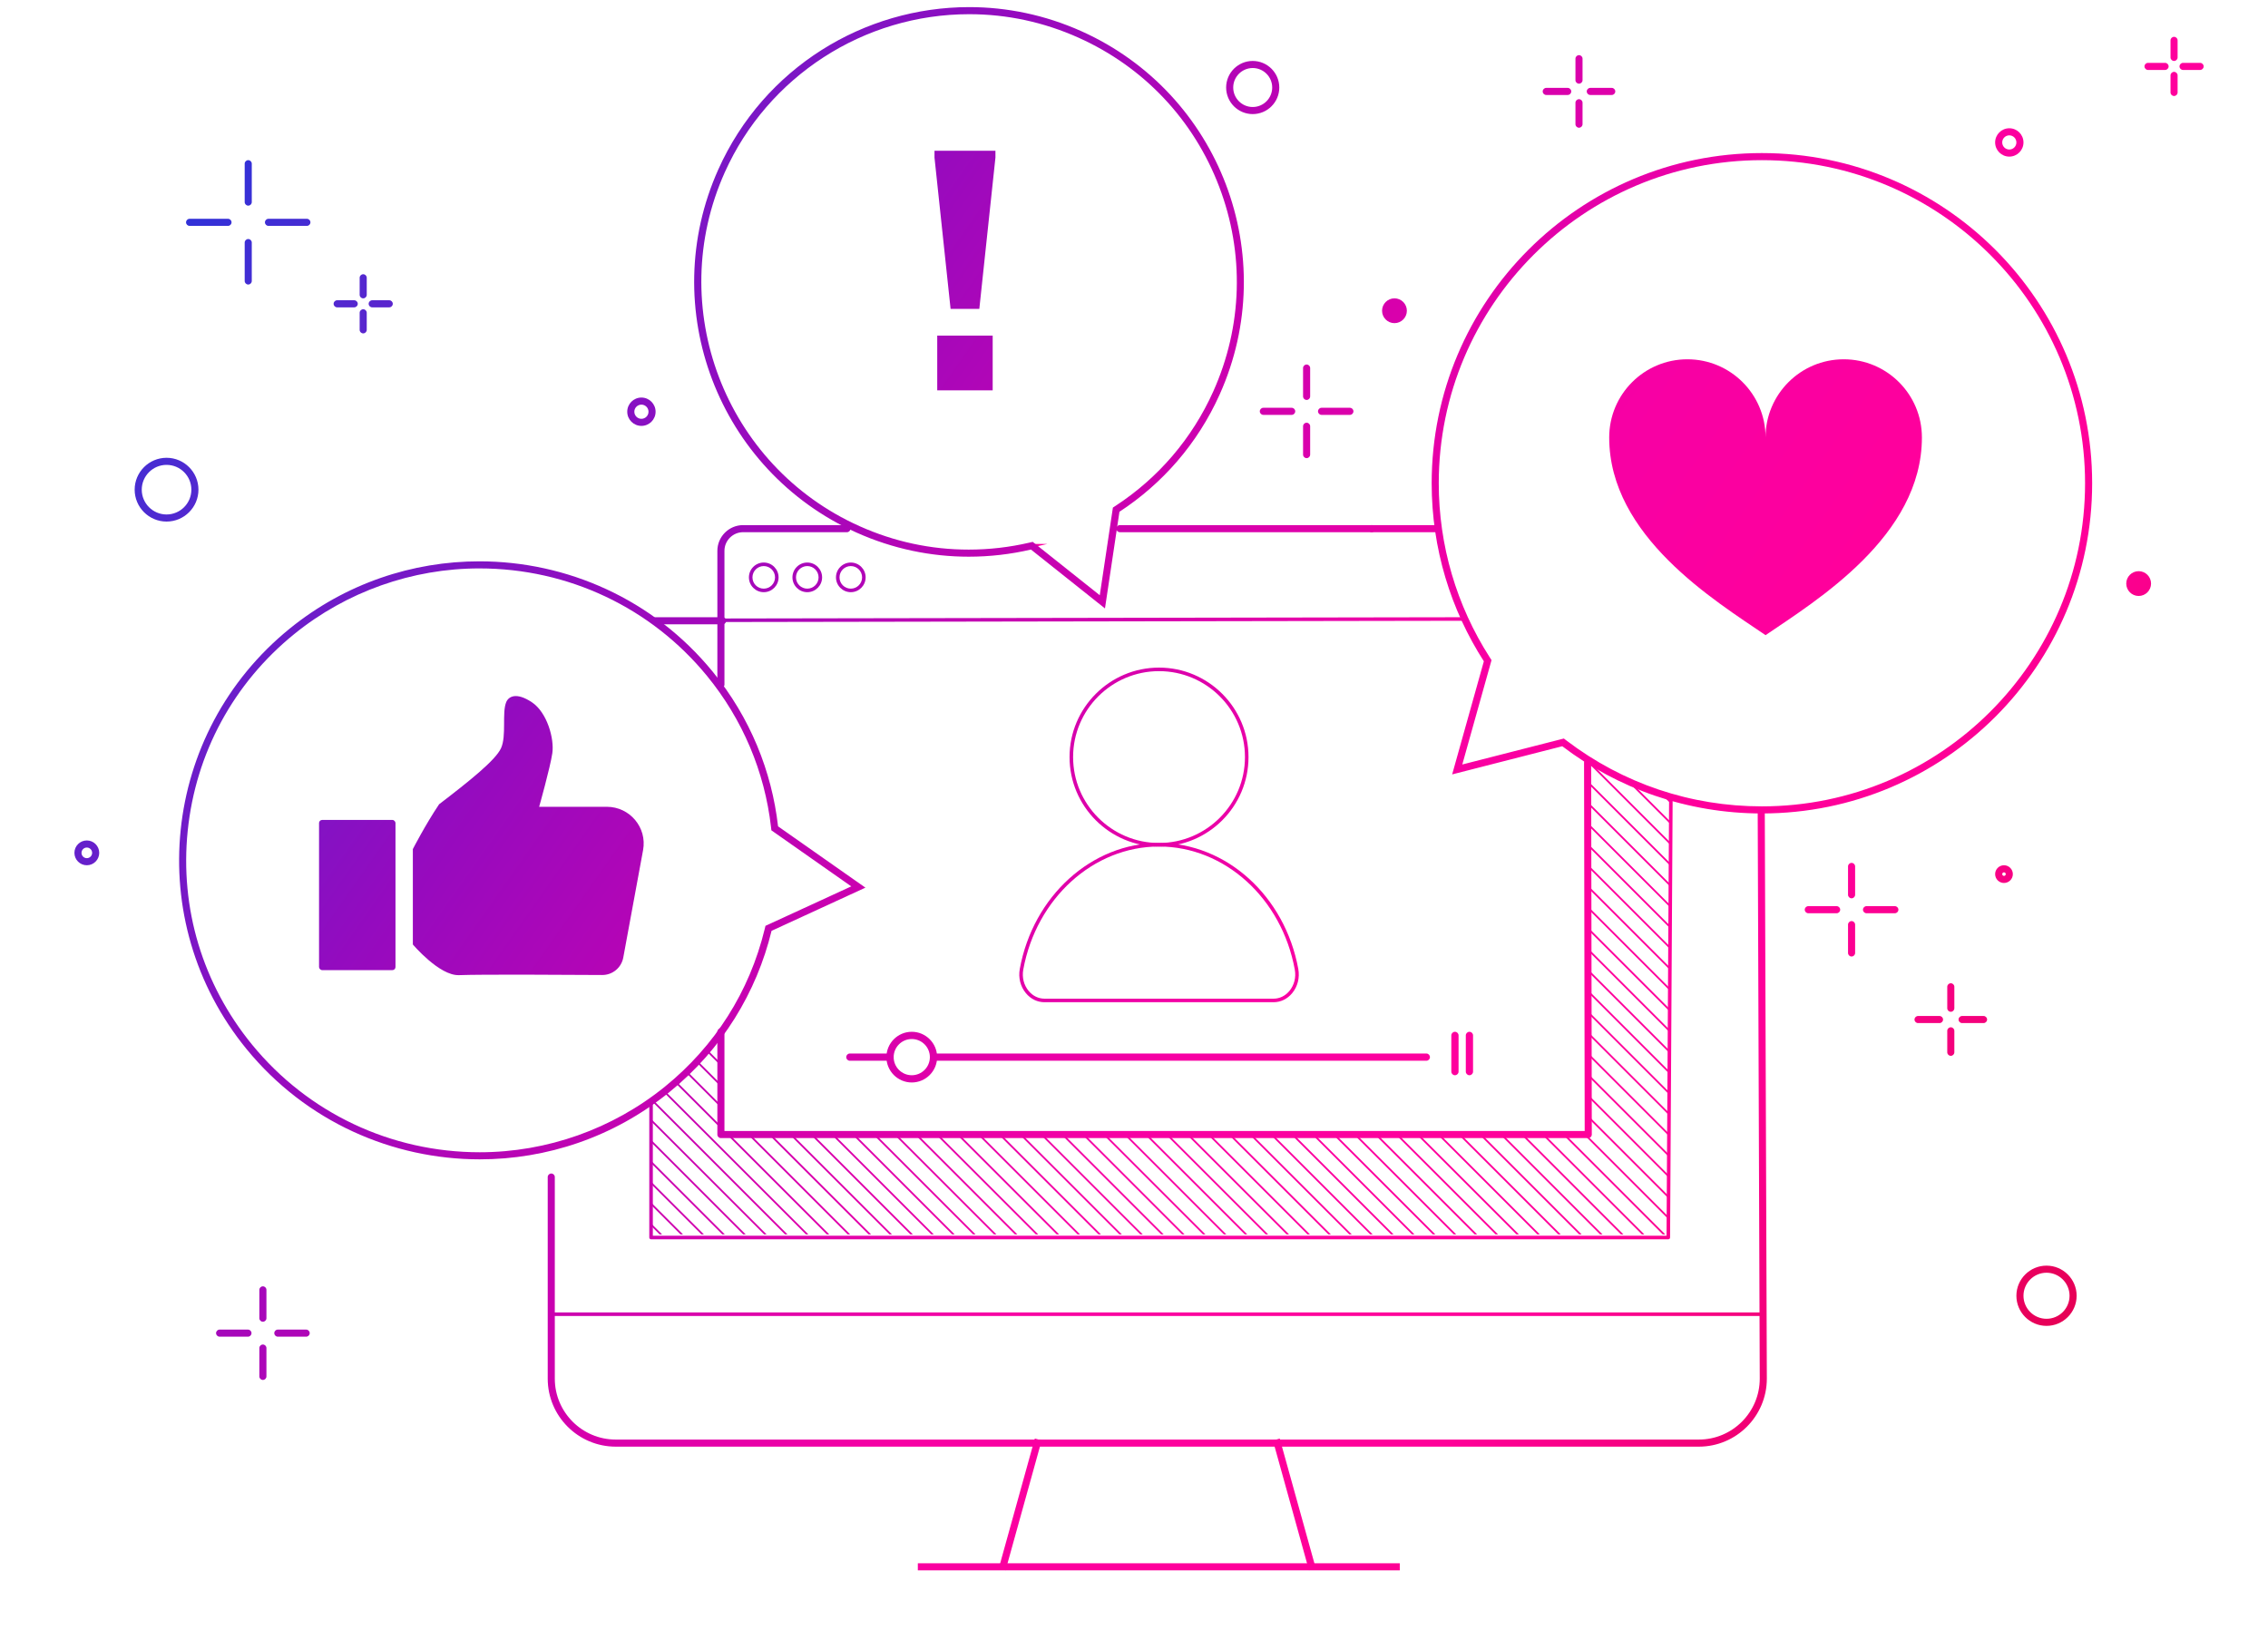 <?xml version="1.0" encoding="UTF-8"?>
<svg id="Ebene_1" data-name="Ebene 1" xmlns="http://www.w3.org/2000/svg" width="640" height="460" xmlns:xlink="http://www.w3.org/1999/xlink" viewBox="0 0 640 460">
  <defs>
    <style>
      .cls-1 {
        fill: url(#Unbenannter_Verlauf_14-3);
      }

      .cls-1, .cls-2, .cls-3, .cls-4, .cls-5, .cls-6, .cls-7, .cls-8, .cls-9, .cls-10, .cls-11, .cls-12, .cls-13, .cls-14, .cls-15, .cls-16, .cls-17, .cls-18, .cls-19, .cls-20, .cls-21, .cls-22, .cls-23, .cls-24, .cls-25, .cls-26, .cls-27, .cls-28, .cls-29, .cls-30, .cls-31, .cls-32, .cls-33, .cls-34, .cls-35, .cls-36, .cls-37, .cls-38, .cls-39, .cls-40, .cls-41, .cls-42, .cls-43, .cls-44, .cls-45, .cls-46, .cls-47, .cls-48, .cls-49, .cls-50, .cls-51, .cls-52, .cls-53, .cls-54, .cls-55, .cls-56, .cls-57, .cls-58, .cls-59, .cls-60, .cls-61, .cls-62, .cls-63, .cls-64, .cls-65, .cls-66, .cls-67, .cls-68, .cls-69, .cls-70, .cls-71, .cls-72, .cls-73, .cls-74, .cls-75, .cls-76, .cls-77, .cls-78, .cls-79, .cls-80, .cls-81, .cls-82, .cls-83, .cls-84, .cls-85, .cls-86, .cls-87, .cls-88, .cls-89, .cls-90, .cls-91, .cls-92, .cls-93, .cls-94, .cls-95, .cls-96, .cls-97, .cls-98, .cls-99, .cls-100, .cls-101, .cls-102, .cls-103, .cls-104, .cls-105, .cls-106, .cls-107, .cls-108, .cls-109, .cls-110, .cls-111, .cls-112, .cls-113, .cls-114, .cls-115, .cls-116, .cls-117, .cls-118, .cls-119, .cls-120, .cls-121, .cls-122, .cls-123, .cls-124, .cls-125, .cls-126, .cls-127, .cls-128, .cls-129, .cls-130, .cls-131, .cls-132, .cls-133, .cls-134, .cls-135, .cls-136, .cls-137, .cls-138, .cls-139, .cls-140, .cls-141, .cls-142, .cls-143, .cls-144, .cls-145, .cls-146, .cls-147 {
        stroke-width: 0px;
      }

      .cls-2 {
        fill: url(#Unbenannter_Verlauf_14-8);
      }

      .cls-3 {
        fill: url(#Unbenannter_Verlauf_14-6);
      }

      .cls-4 {
        fill: url(#Unbenannter_Verlauf_14-5);
      }

      .cls-5 {
        fill: url(#Unbenannter_Verlauf_14-7);
      }

      .cls-6 {
        fill: url(#Unbenannter_Verlauf_14-9);
      }

      .cls-7 {
        fill: url(#Unbenannter_Verlauf_14-4);
      }

      .cls-8 {
        fill: url(#Unbenannter_Verlauf_14-2);
      }

      .cls-9 {
        fill: url(#Unbenannter_Verlauf_14-12);
      }

      .cls-10 {
        fill: url(#Unbenannter_Verlauf_14-11);
      }

      .cls-11 {
        fill: url(#Unbenannter_Verlauf_14-16);
      }

      .cls-12 {
        fill: url(#Unbenannter_Verlauf_14-10);
      }

      .cls-13 {
        fill: url(#Unbenannter_Verlauf_14-14);
      }

      .cls-14 {
        fill: url(#Unbenannter_Verlauf_14-30);
      }

      .cls-15 {
        fill: url(#Unbenannter_Verlauf_14-31);
      }

      .cls-16 {
        fill: url(#Unbenannter_Verlauf_14-32);
      }

      .cls-17 {
        fill: url(#Unbenannter_Verlauf_14-33);
      }

      .cls-18 {
        fill: url(#Unbenannter_Verlauf_14-34);
      }

      .cls-19 {
        fill: url(#Unbenannter_Verlauf_14-35);
      }

      .cls-20 {
        fill: url(#Unbenannter_Verlauf_14-38);
      }

      .cls-21 {
        fill: url(#Unbenannter_Verlauf_14-36);
      }

      .cls-22 {
        fill: url(#Unbenannter_Verlauf_14-37);
      }

      .cls-23 {
        fill: url(#Unbenannter_Verlauf_14-39);
      }

      .cls-24 {
        fill: url(#Unbenannter_Verlauf_14-24);
      }

      .cls-25 {
        fill: url(#Unbenannter_Verlauf_14-27);
      }

      .cls-26 {
        fill: url(#Unbenannter_Verlauf_14-25);
      }

      .cls-27 {
        fill: url(#Unbenannter_Verlauf_14-21);
      }

      .cls-28 {
        fill: url(#Unbenannter_Verlauf_14-26);
      }

      .cls-29 {
        fill: url(#Unbenannter_Verlauf_14-23);
      }

      .cls-30 {
        fill: url(#Unbenannter_Verlauf_14-20);
      }

      .cls-31 {
        fill: url(#Unbenannter_Verlauf_14-22);
      }

      .cls-32 {
        fill: url(#Unbenannter_Verlauf_14-29);
      }

      .cls-33 {
        fill: url(#Unbenannter_Verlauf_14-28);
      }

      .cls-34 {
        fill: url(#Unbenannter_Verlauf_14-18);
      }

      .cls-35 {
        fill: url(#Unbenannter_Verlauf_14-19);
      }

      .cls-36 {
        fill: url(#Unbenannter_Verlauf_14-95);
      }

      .cls-37 {
        fill: url(#Unbenannter_Verlauf_14-93);
      }

      .cls-38 {
        fill: url(#Unbenannter_Verlauf_14-92);
      }

      .cls-39 {
        fill: url(#Unbenannter_Verlauf_14-91);
      }

      .cls-40 {
        fill: url(#Unbenannter_Verlauf_14-94);
      }

      .cls-41 {
        fill: url(#Unbenannter_Verlauf_14-51);
      }

      .cls-42 {
        fill: url(#Unbenannter_Verlauf_14-56);
      }

      .cls-43 {
        fill: url(#Unbenannter_Verlauf_14-53);
      }

      .cls-44 {
        fill: url(#Unbenannter_Verlauf_14-50);
      }

      .cls-45 {
        fill: url(#Unbenannter_Verlauf_14-59);
      }

      .cls-46 {
        fill: url(#Unbenannter_Verlauf_14-58);
      }

      .cls-47 {
        fill: url(#Unbenannter_Verlauf_14-52);
      }

      .cls-48 {
        fill: url(#Unbenannter_Verlauf_14-75);
      }

      .cls-49 {
        fill: url(#Unbenannter_Verlauf_14-76);
      }

      .cls-50 {
        fill: url(#Unbenannter_Verlauf_14-77);
      }

      .cls-51 {
        fill: url(#Unbenannter_Verlauf_14-79);
      }

      .cls-52 {
        fill: url(#Unbenannter_Verlauf_14-64);
      }

      .cls-53 {
        fill: url(#Unbenannter_Verlauf_14-65);
      }

      .cls-54 {
        fill: url(#Unbenannter_Verlauf_14-78);
      }

      .cls-55 {
        fill: url(#Unbenannter_Verlauf_14-98);
      }

      .cls-56 {
        fill: url(#Unbenannter_Verlauf_14-96);
      }

      .cls-57 {
        fill: url(#Unbenannter_Verlauf_14-97);
      }

      .cls-58 {
        fill: url(#Unbenannter_Verlauf_14-99);
      }

      .cls-59 {
        fill: url(#Unbenannter_Verlauf_14-90);
      }

      .cls-60 {
        fill: url(#Unbenannter_Verlauf_14-40);
      }

      .cls-61 {
        fill: url(#Unbenannter_Verlauf_14-46);
      }

      .cls-62 {
        fill: url(#Unbenannter_Verlauf_14-48);
      }

      .cls-63 {
        fill: url(#Unbenannter_Verlauf_14-49);
      }

      .cls-64 {
        fill: url(#Unbenannter_Verlauf_14-42);
      }

      .cls-65 {
        fill: url(#Unbenannter_Verlauf_14-47);
      }

      .cls-66 {
        fill: url(#Unbenannter_Verlauf_14-45);
      }

      .cls-67 {
        fill: url(#Unbenannter_Verlauf_14-44);
      }

      .cls-68 {
        fill: url(#Unbenannter_Verlauf_14-41);
      }

      .cls-69 {
        fill: url(#Unbenannter_Verlauf_14-43);
      }

      .cls-70 {
        fill: url(#Unbenannter_Verlauf_14-57);
      }

      .cls-71 {
        fill: url(#Unbenannter_Verlauf_14-70);
      }

      .cls-72 {
        fill: url(#Unbenannter_Verlauf_14-85);
      }

      .cls-73 {
        fill: url(#Unbenannter_Verlauf_14-86);
      }

      .cls-74 {
        fill: url(#Unbenannter_Verlauf_14-87);
      }

      .cls-75 {
        fill: url(#Unbenannter_Verlauf_14-74);
      }

      .cls-76 {
        fill: url(#Unbenannter_Verlauf_14-72);
      }

      .cls-77 {
        fill: url(#Unbenannter_Verlauf_14-71);
      }

      .cls-78 {
        fill: url(#Unbenannter_Verlauf_14-73);
      }

      .cls-79 {
        fill: url(#Unbenannter_Verlauf_14-88);
      }

      .cls-80 {
        fill: url(#Unbenannter_Verlauf_14-89);
      }

      .cls-81 {
        fill: url(#Unbenannter_Verlauf_14-60);
      }

      .cls-82 {
        fill: url(#Unbenannter_Verlauf_14-61);
      }

      .cls-83 {
        fill: url(#Unbenannter_Verlauf_14-62);
      }

      .cls-84 {
        fill: url(#Unbenannter_Verlauf_14-68);
      }

      .cls-85 {
        fill: url(#Unbenannter_Verlauf_14-69);
      }

      .cls-86 {
        fill: url(#Unbenannter_Verlauf_14-63);
      }

      .cls-87 {
        fill: url(#Unbenannter_Verlauf_14-54);
      }

      .cls-88 {
        fill: url(#Unbenannter_Verlauf_14-55);
      }

      .cls-89 {
        fill: url(#Unbenannter_Verlauf_14-66);
      }

      .cls-90 {
        fill: url(#Unbenannter_Verlauf_14-67);
      }

      .cls-91 {
        fill: url(#Unbenannter_Verlauf_14-84);
      }

      .cls-92 {
        fill: url(#Unbenannter_Verlauf_14-82);
      }

      .cls-93 {
        fill: url(#Unbenannter_Verlauf_14-80);
      }

      .cls-94 {
        fill: url(#Unbenannter_Verlauf_14-83);
      }

      .cls-95 {
        fill: url(#Unbenannter_Verlauf_14-81);
      }

      .cls-148 {
        stroke: url(#Unbenannter_Verlauf_14-17);
      }

      .cls-148, .cls-149, .cls-150 {
        stroke-miterlimit: 10;
      }

      .cls-148, .cls-149, .cls-150, .cls-96 {
        fill: none;
      }

      .cls-149 {
        stroke: url(#Unbenannter_Verlauf_14-15);
      }

      .cls-150 {
        stroke: url(#Unbenannter_Verlauf_14-13);
      }

      .cls-151 {
        clip-path: url(#clippath);
      }

      .cls-97 {
        fill: url(#Unbenannter_Verlauf_14-138);
      }

      .cls-98 {
        fill: url(#Unbenannter_Verlauf_14-139);
      }

      .cls-99 {
        fill: url(#Unbenannter_Verlauf_14-142);
      }

      .cls-100 {
        fill: url(#Unbenannter_Verlauf_14-137);
      }

      .cls-101 {
        fill: url(#Unbenannter_Verlauf_14-131);
      }

      .cls-102 {
        fill: url(#Unbenannter_Verlauf_14-130);
      }

      .cls-103 {
        fill: url(#Unbenannter_Verlauf_14-136);
      }

      .cls-104 {
        fill: url(#Unbenannter_Verlauf_14-132);
      }

      .cls-105 {
        fill: url(#Unbenannter_Verlauf_14-133);
      }

      .cls-106 {
        fill: url(#Unbenannter_Verlauf_14-141);
      }

      .cls-107 {
        fill: url(#Unbenannter_Verlauf_14-140);
      }

      .cls-108 {
        fill: url(#Unbenannter_Verlauf_14-135);
      }

      .cls-109 {
        fill: url(#Unbenannter_Verlauf_14-134);
      }

      .cls-110 {
        fill: url(#Unbenannter_Verlauf_14-143);
      }

      .cls-111 {
        fill: url(#Unbenannter_Verlauf_14-103);
      }

      .cls-112 {
        fill: url(#Unbenannter_Verlauf_14-101);
      }

      .cls-113 {
        fill: url(#Unbenannter_Verlauf_14-100);
      }

      .cls-114 {
        fill: url(#Unbenannter_Verlauf_14-102);
      }

      .cls-115 {
        fill: url(#Unbenannter_Verlauf_14-104);
      }

      .cls-116 {
        fill: url(#Unbenannter_Verlauf_14-148);
      }

      .cls-117 {
        fill: url(#Unbenannter_Verlauf_14-149);
      }

      .cls-118 {
        fill: url(#Unbenannter_Verlauf_14-122);
      }

      .cls-119 {
        fill: url(#Unbenannter_Verlauf_14-126);
      }

      .cls-120 {
        fill: url(#Unbenannter_Verlauf_14-127);
      }

      .cls-121 {
        fill: url(#Unbenannter_Verlauf_14-125);
      }

      .cls-122 {
        fill: url(#Unbenannter_Verlauf_14-145);
      }

      .cls-123 {
        fill: url(#Unbenannter_Verlauf_14-146);
      }

      .cls-124 {
        fill: url(#Unbenannter_Verlauf_14-147);
      }

      .cls-125 {
        fill: url(#Unbenannter_Verlauf_14-144);
      }

      .cls-126 {
        fill: url(#Unbenannter_Verlauf_14-117);
      }

      .cls-127 {
        fill: url(#Unbenannter_Verlauf_14-110);
      }

      .cls-128 {
        fill: url(#Unbenannter_Verlauf_14-113);
      }

      .cls-129 {
        fill: url(#Unbenannter_Verlauf_14-105);
      }

      .cls-130 {
        fill: url(#Unbenannter_Verlauf_14-107);
      }

      .cls-131 {
        fill: url(#Unbenannter_Verlauf_14-108);
      }

      .cls-132 {
        fill: url(#Unbenannter_Verlauf_14-119);
      }

      .cls-133 {
        fill: url(#Unbenannter_Verlauf_14-128);
      }

      .cls-134 {
        fill: url(#Unbenannter_Verlauf_14-129);
      }

      .cls-135 {
        fill: url(#Unbenannter_Verlauf_14-114);
      }

      .cls-136 {
        fill: url(#Unbenannter_Verlauf_14-111);
      }

      .cls-137 {
        fill: url(#Unbenannter_Verlauf_14-112);
      }

      .cls-138 {
        fill: url(#Unbenannter_Verlauf_14-124);
      }

      .cls-139 {
        fill: url(#Unbenannter_Verlauf_14-118);
      }

      .cls-140 {
        fill: url(#Unbenannter_Verlauf_14-116);
      }

      .cls-141 {
        fill: url(#Unbenannter_Verlauf_14-115);
      }

      .cls-142 {
        fill: url(#Unbenannter_Verlauf_14-123);
      }

      .cls-143 {
        fill: url(#Unbenannter_Verlauf_14-120);
      }

      .cls-144 {
        fill: url(#Unbenannter_Verlauf_14-121);
      }

      .cls-145 {
        fill: url(#Unbenannter_Verlauf_14-109);
      }

      .cls-146 {
        fill: url(#Unbenannter_Verlauf_14-106);
      }

      .cls-147 {
        fill: url(#Unbenannter_Verlauf_14);
      }
    </style>
    <linearGradient id="Unbenannter_Verlauf_14" data-name="Unbenannter Verlauf 14" x1="80.609" y1="-94.879" x2="686.003" y2="331.175" gradientUnits="userSpaceOnUse">
      <stop offset="0" stop-color="#003ce3"/>
      <stop offset=".136" stop-color="#492cd2"/>
      <stop offset=".302" stop-color="#940bbf"/>
      <stop offset=".452" stop-color="#cd00af"/>
      <stop offset=".582" stop-color="#f700a4"/>
      <stop offset=".686" stop-color="#ff009c"/>
      <stop offset=".751" stop-color="#f09"/>
      <stop offset="1" stop-color="#da0035"/>
    </linearGradient>
    <linearGradient id="Unbenannter_Verlauf_14-2" data-name="Unbenannter Verlauf 14" x1="72.879" y1="-83.895" x2="678.272" y2="342.16" xlink:href="#Unbenannter_Verlauf_14"/>
    <linearGradient id="Unbenannter_Verlauf_14-3" data-name="Unbenannter Verlauf 14" x1="79.464" y1="-93.252" x2="684.858" y2="332.802" xlink:href="#Unbenannter_Verlauf_14"/>
    <linearGradient id="Unbenannter_Verlauf_14-4" data-name="Unbenannter Verlauf 14" x1="74.024" y1="-85.522" x2="679.417" y2="340.533" xlink:href="#Unbenannter_Verlauf_14"/>
    <linearGradient id="Unbenannter_Verlauf_14-5" data-name="Unbenannter Verlauf 14" x1="8.161" y1="8.064" x2="613.555" y2="434.118" xlink:href="#Unbenannter_Verlauf_14"/>
    <linearGradient id="Unbenannter_Verlauf_14-6" data-name="Unbenannter Verlauf 14" x1="-2.316" y1="22.952" x2="603.077" y2="449.006" xlink:href="#Unbenannter_Verlauf_14"/>
    <linearGradient id="Unbenannter_Verlauf_14-7" data-name="Unbenannter Verlauf 14" x1="6.609" y1="10.269" x2="612.003" y2="436.324" xlink:href="#Unbenannter_Verlauf_14"/>
    <linearGradient id="Unbenannter_Verlauf_14-8" data-name="Unbenannter Verlauf 14" x1="-.764" y1="20.747" x2="604.629" y2="446.801" xlink:href="#Unbenannter_Verlauf_14"/>
    <linearGradient id="Unbenannter_Verlauf_14-9" data-name="Unbenannter Verlauf 14" x1="147.621" y1="-190.098" x2="753.014" y2="235.956" xlink:href="#Unbenannter_Verlauf_14"/>
    <linearGradient id="Unbenannter_Verlauf_14-10" data-name="Unbenannter Verlauf 14" x1="141.771" y1="-181.785" x2="747.164" y2="244.269" xlink:href="#Unbenannter_Verlauf_14"/>
    <linearGradient id="Unbenannter_Verlauf_14-11" data-name="Unbenannter Verlauf 14" x1="146.754" y1="-188.867" x2="752.148" y2="237.187" xlink:href="#Unbenannter_Verlauf_14"/>
    <linearGradient id="Unbenannter_Verlauf_14-12" data-name="Unbenannter Verlauf 14" x1="142.637" y1="-183.016" x2="748.03" y2="243.038" xlink:href="#Unbenannter_Verlauf_14"/>
    <linearGradient id="Unbenannter_Verlauf_14-13" data-name="Unbenannter Verlauf 14" x1="51.037" y1="242.811" x2="243.212" y2="242.811" xlink:href="#Unbenannter_Verlauf_14"/>
    <linearGradient id="Unbenannter_Verlauf_14-14" data-name="Unbenannter Verlauf 14" x1="-60.2" y1="105.201" x2="545.193" y2="531.255" xlink:href="#Unbenannter_Verlauf_14"/>
    <linearGradient id="Unbenannter_Verlauf_14-15" data-name="Unbenannter Verlauf 14" x1="196.362" y1="86.647" x2="350.479" y2="86.647" xlink:href="#Unbenannter_Verlauf_14"/>
    <linearGradient id="Unbenannter_Verlauf_14-16" data-name="Unbenannter Verlauf 14" x1="62.378" y1="-68.974" x2="667.772" y2="357.08" xlink:href="#Unbenannter_Verlauf_14"/>
    <linearGradient id="Unbenannter_Verlauf_14-17" data-name="Unbenannter Verlauf 14" x1="404.5" y1="136.389" x2="589.878" y2="136.389" xlink:href="#Unbenannter_Verlauf_14"/>
    <linearGradient id="Unbenannter_Verlauf_14-18" data-name="Unbenannter Verlauf 14" x1="102.751" y1="-126.342" x2="708.145" y2="299.713" xlink:href="#Unbenannter_Verlauf_14"/>
    <linearGradient id="Unbenannter_Verlauf_14-19" data-name="Unbenannter Verlauf 14" x1="112.988" y1="-140.887" x2="718.381" y2="285.167" xlink:href="#Unbenannter_Verlauf_14"/>
    <linearGradient id="Unbenannter_Verlauf_14-20" data-name="Unbenannter Verlauf 14" x1="17.025" y1="-4.53" x2="622.418" y2="421.524" xlink:href="#Unbenannter_Verlauf_14"/>
    <linearGradient id="Unbenannter_Verlauf_14-21" data-name="Unbenannter Verlauf 14" x1="-8.739" y1="32.078" x2="596.654" y2="458.132" xlink:href="#Unbenannter_Verlauf_14"/>
    <linearGradient id="Unbenannter_Verlauf_14-22" data-name="Unbenannter Verlauf 14" x1="-56.306" y1="99.668" x2="549.087" y2="525.722" xlink:href="#Unbenannter_Verlauf_14"/>
    <linearGradient id="Unbenannter_Verlauf_14-23" data-name="Unbenannter Verlauf 14" x1="-76.242" y1="127.996" x2="529.151" y2="554.05" xlink:href="#Unbenannter_Verlauf_14"/>
    <linearGradient id="Unbenannter_Verlauf_14-24" data-name="Unbenannter Verlauf 14" x1="63.639" y1="-70.765" x2="669.032" y2="355.289" xlink:href="#Unbenannter_Verlauf_14"/>
    <linearGradient id="Unbenannter_Verlauf_14-25" data-name="Unbenannter Verlauf 14" x1="55.471" y1="-59.16" x2="660.865" y2="366.894" xlink:href="#Unbenannter_Verlauf_14"/>
    <linearGradient id="Unbenannter_Verlauf_14-26" data-name="Unbenannter Verlauf 14" x1="1.951" y1="16.889" x2="607.344" y2="442.943" xlink:href="#Unbenannter_Verlauf_14"/>
    <linearGradient id="Unbenannter_Verlauf_14-27" data-name="Unbenannter Verlauf 14" x1="-8.854" y1="32.242" x2="596.539" y2="458.296" xlink:href="#Unbenannter_Verlauf_14"/>
    <linearGradient id="Unbenannter_Verlauf_14-28" data-name="Unbenannter Verlauf 14" x1="70.211" y1="-80.104" x2="675.605" y2="345.95" xlink:href="#Unbenannter_Verlauf_14"/>
    <linearGradient id="Unbenannter_Verlauf_14-29" data-name="Unbenannter Verlauf 14" x1="3.948" y1="14.051" x2="609.342" y2="440.105" xlink:href="#Unbenannter_Verlauf_14"/>
    <linearGradient id="Unbenannter_Verlauf_14-30" data-name="Unbenannter Verlauf 14" x1="8.017" y1="8.27" x2="613.41" y2="434.324" xlink:href="#Unbenannter_Verlauf_14"/>
    <linearGradient id="Unbenannter_Verlauf_14-31" data-name="Unbenannter Verlauf 14" x1="12.086" y1="2.488" x2="617.479" y2="428.542" xlink:href="#Unbenannter_Verlauf_14"/>
    <linearGradient id="Unbenannter_Verlauf_14-32" data-name="Unbenannter Verlauf 14" x1="28.954" y1="-21.481" x2="634.348" y2="404.573" xlink:href="#Unbenannter_Verlauf_14"/>
    <linearGradient id="Unbenannter_Verlauf_14-33" data-name="Unbenannter Verlauf 14" x1="-30.395" y1="62.849" x2="574.999" y2="488.904" xlink:href="#Unbenannter_Verlauf_14"/>
    <linearGradient id="Unbenannter_Verlauf_14-34" data-name="Unbenannter Verlauf 14" x1="-8.792" y1="32.154" x2="596.601" y2="458.208" xlink:href="#Unbenannter_Verlauf_14"/>
    <linearGradient id="Unbenannter_Verlauf_14-35" data-name="Unbenannter Verlauf 14" x1="-57.146" y1="100.861" x2="548.248" y2="526.915" xlink:href="#Unbenannter_Verlauf_14"/>
    <linearGradient id="Unbenannter_Verlauf_14-36" data-name="Unbenannter Verlauf 14" x1="-95.225" y1="154.969" x2="510.168" y2="581.023" gradientTransform="translate(619.998 33.618) rotate(74.485)" xlink:href="#Unbenannter_Verlauf_14"/>
    <linearGradient id="Unbenannter_Verlauf_14-37" data-name="Unbenannter Verlauf 14" x1="-69.6" y1="118.558" x2="535.793" y2="544.612" gradientTransform="translate(126.972 -82.271) rotate(15.525)" xlink:href="#Unbenannter_Verlauf_14"/>
    <linearGradient id="Unbenannter_Verlauf_14-38" data-name="Unbenannter Verlauf 14" x1="-17.301" y1="44.245" x2="588.092" y2="470.299" xlink:href="#Unbenannter_Verlauf_14"/>
    <linearGradient id="Unbenannter_Verlauf_14-39" data-name="Unbenannter Verlauf 14" x1="65.347" y1="-73.193" x2="670.74" y2="352.862" xlink:href="#Unbenannter_Verlauf_14"/>
    <linearGradient id="Unbenannter_Verlauf_14-40" data-name="Unbenannter Verlauf 14" x1="57.616" y1="-62.208" x2="663.01" y2="363.846" xlink:href="#Unbenannter_Verlauf_14"/>
    <linearGradient id="Unbenannter_Verlauf_14-41" data-name="Unbenannter Verlauf 14" x1="64.202" y1="-71.566" x2="669.595" y2="354.489" xlink:href="#Unbenannter_Verlauf_14"/>
    <linearGradient id="Unbenannter_Verlauf_14-42" data-name="Unbenannter Verlauf 14" x1="58.761" y1="-63.835" x2="664.155" y2="362.219" xlink:href="#Unbenannter_Verlauf_14"/>
    <linearGradient id="Unbenannter_Verlauf_14-43" data-name="Unbenannter Verlauf 14" x1="59.091" y1="-64.303" x2="664.484" y2="361.751" xlink:href="#Unbenannter_Verlauf_14"/>
    <linearGradient id="Unbenannter_Verlauf_14-44" data-name="Unbenannter Verlauf 14" x1="53.241" y1="-55.99" x2="658.634" y2="370.064" xlink:href="#Unbenannter_Verlauf_14"/>
    <linearGradient id="Unbenannter_Verlauf_14-45" data-name="Unbenannter Verlauf 14" x1="58.224" y1="-63.072" x2="663.618" y2="362.982" xlink:href="#Unbenannter_Verlauf_14"/>
    <linearGradient id="Unbenannter_Verlauf_14-46" data-name="Unbenannter Verlauf 14" x1="54.107" y1="-57.222" x2="659.5" y2="368.833" xlink:href="#Unbenannter_Verlauf_14"/>
    <linearGradient id="Unbenannter_Verlauf_14-47" data-name="Unbenannter Verlauf 14" x1="-40.223" y1="76.815" x2="565.17" y2="502.869" xlink:href="#Unbenannter_Verlauf_14"/>
    <linearGradient id="Unbenannter_Verlauf_14-48" data-name="Unbenannter Verlauf 14" x1="28.421" y1="-20.723" x2="633.814" y2="405.331" xlink:href="#Unbenannter_Verlauf_14"/>
    <linearGradient id="Unbenannter_Verlauf_14-49" data-name="Unbenannter Verlauf 14" x1="114.719" y1="-143.346" x2="720.112" y2="282.708" xlink:href="#Unbenannter_Verlauf_14"/>
    <linearGradient id="Unbenannter_Verlauf_14-50" data-name="Unbenannter Verlauf 14" x1="178.141" y1="-233.465" x2="783.535" y2="192.589" xlink:href="#Unbenannter_Verlauf_14"/>
    <linearGradient id="Unbenannter_Verlauf_14-51" data-name="Unbenannter Verlauf 14" x1="80.454" y1="-94.659" x2="685.847" y2="331.396" xlink:href="#Unbenannter_Verlauf_14"/>
    <linearGradient id="Unbenannter_Verlauf_14-52" data-name="Unbenannter Verlauf 14" x1="14.516" y1="-.966" x2="619.91" y2="425.088" xlink:href="#Unbenannter_Verlauf_14"/>
    <linearGradient id="Unbenannter_Verlauf_14-53" data-name="Unbenannter Verlauf 14" x1="98.317" y1="-120.04" x2="703.71" y2="306.014" xlink:href="#Unbenannter_Verlauf_14"/>
    <linearGradient id="Unbenannter_Verlauf_14-54" data-name="Unbenannter Verlauf 14" x1="98.317" y1="-120.04" x2="703.71" y2="306.014" xlink:href="#Unbenannter_Verlauf_14"/>
    <linearGradient id="Unbenannter_Verlauf_14-55" data-name="Unbenannter Verlauf 14" x1="131.635" y1="-167.383" x2="737.028" y2="258.672" xlink:href="#Unbenannter_Verlauf_14"/>
    <linearGradient id="Unbenannter_Verlauf_14-56" data-name="Unbenannter Verlauf 14" x1="131.635" y1="-167.383" x2="737.028" y2="258.672" xlink:href="#Unbenannter_Verlauf_14"/>
    <linearGradient id="Unbenannter_Verlauf_14-57" data-name="Unbenannter Verlauf 14" x1="205.966" y1="-273.003" x2="811.359" y2="153.052" xlink:href="#Unbenannter_Verlauf_14"/>
    <linearGradient id="Unbenannter_Verlauf_14-58" data-name="Unbenannter Verlauf 14" x1="201.313" y1="-266.391" x2="806.707" y2="159.663" xlink:href="#Unbenannter_Verlauf_14"/>
    <linearGradient id="Unbenannter_Verlauf_14-59" data-name="Unbenannter Verlauf 14" x1="205.277" y1="-272.024" x2="810.67" y2="154.031" xlink:href="#Unbenannter_Verlauf_14"/>
    <linearGradient id="Unbenannter_Verlauf_14-60" data-name="Unbenannter Verlauf 14" x1="202.003" y1="-267.371" x2="807.396" y2="158.683" xlink:href="#Unbenannter_Verlauf_14"/>
    <linearGradient id="Unbenannter_Verlauf_14-61" data-name="Unbenannter Verlauf 14" x1="5.173" y1="12.31" x2="610.566" y2="438.364" xlink:href="#Unbenannter_Verlauf_14"/>
    <linearGradient id="Unbenannter_Verlauf_14-62" data-name="Unbenannter Verlauf 14" x1=".521" y1="18.921" x2="605.914" y2="444.975" xlink:href="#Unbenannter_Verlauf_14"/>
    <linearGradient id="Unbenannter_Verlauf_14-63" data-name="Unbenannter Verlauf 14" x1="4.484" y1="13.289" x2="609.877" y2="439.343" xlink:href="#Unbenannter_Verlauf_14"/>
    <linearGradient id="Unbenannter_Verlauf_14-64" data-name="Unbenannter Verlauf 14" x1="1.21" y1="17.942" x2="606.603" y2="443.996" xlink:href="#Unbenannter_Verlauf_14"/>
    <linearGradient id="Unbenannter_Verlauf_14-65" data-name="Unbenannter Verlauf 14" x1="-95.918" y1="155.954" x2="509.475" y2="582.008" xlink:href="#Unbenannter_Verlauf_14"/>
    <clipPath id="clippath">
      <path class="cls-96" d="m471.26,225.299l-.65,123.09H183.56v-38.7c3.66-2.15,7.04-4.74,10.44-7.49,3.29-2.67,6.5-5.39,9.27-8.41v25.54h244.75c0-3.31-.11-74.1-.16-106.36,7.1,5.16,14.98,9.33,23.4,12.33Z"/>
    </clipPath>
    <linearGradient id="Unbenannter_Verlauf_14-66" data-name="Unbenannter Verlauf 14" x1="-101.044" y1="179.692" x2="501.377" y2="593.857" gradientTransform="translate(364.321 -49.162) rotate(45)" xlink:href="#Unbenannter_Verlauf_14"/>
    <linearGradient id="Unbenannter_Verlauf_14-67" data-name="Unbenannter Verlauf 14" x1="-98.72" y1="176.313" x2="503.7" y2="590.477" gradientTransform="translate(363.1 -52.111) rotate(45)" xlink:href="#Unbenannter_Verlauf_14"/>
    <linearGradient id="Unbenannter_Verlauf_14-68" data-name="Unbenannter Verlauf 14" x1="-96.398" y1="172.935" x2="506.023" y2="587.099" gradientTransform="translate(361.879 -55.06) rotate(45)" xlink:href="#Unbenannter_Verlauf_14"/>
    <linearGradient id="Unbenannter_Verlauf_14-69" data-name="Unbenannter Verlauf 14" x1="-94.074" y1="169.555" x2="508.346" y2="583.72" gradientTransform="translate(360.658 -58.008) rotate(45)" xlink:href="#Unbenannter_Verlauf_14"/>
    <linearGradient id="Unbenannter_Verlauf_14-70" data-name="Unbenannter Verlauf 14" x1="-91.752" y1="166.177" x2="510.669" y2="580.341" gradientTransform="translate(359.436 -60.957) rotate(45)" xlink:href="#Unbenannter_Verlauf_14"/>
    <linearGradient id="Unbenannter_Verlauf_14-71" data-name="Unbenannter Verlauf 14" x1="-89.428" y1="162.797" x2="512.992" y2="576.962" gradientTransform="translate(358.216 -63.906) rotate(45)" xlink:href="#Unbenannter_Verlauf_14"/>
    <linearGradient id="Unbenannter_Verlauf_14-72" data-name="Unbenannter Verlauf 14" x1="-87.106" y1="159.419" x2="515.315" y2="573.583" gradientTransform="translate(356.994 -66.854) rotate(45)" xlink:href="#Unbenannter_Verlauf_14"/>
    <linearGradient id="Unbenannter_Verlauf_14-73" data-name="Unbenannter Verlauf 14" x1="-84.782" y1="156.04" x2="517.638" y2="570.204" gradientTransform="translate(355.773 -69.803) rotate(45)" xlink:href="#Unbenannter_Verlauf_14"/>
    <linearGradient id="Unbenannter_Verlauf_14-74" data-name="Unbenannter Verlauf 14" x1="-82.46" y1="152.661" x2="519.961" y2="566.825" gradientTransform="translate(354.551 -72.752) rotate(45)" xlink:href="#Unbenannter_Verlauf_14"/>
    <linearGradient id="Unbenannter_Verlauf_14-75" data-name="Unbenannter Verlauf 14" x1="-80.137" y1="149.282" x2="522.284" y2="563.447" gradientTransform="translate(353.33 -75.7) rotate(45)" xlink:href="#Unbenannter_Verlauf_14"/>
    <linearGradient id="Unbenannter_Verlauf_14-76" data-name="Unbenannter Verlauf 14" x1="-77.814" y1="145.903" x2="524.607" y2="560.068" gradientTransform="translate(352.108 -78.649) rotate(45)" xlink:href="#Unbenannter_Verlauf_14"/>
    <linearGradient id="Unbenannter_Verlauf_14-77" data-name="Unbenannter Verlauf 14" x1="-75.491" y1="142.525" x2="526.93" y2="556.689" gradientTransform="translate(350.886 -81.598) rotate(45)" xlink:href="#Unbenannter_Verlauf_14"/>
    <linearGradient id="Unbenannter_Verlauf_14-78" data-name="Unbenannter Verlauf 14" x1="-73.168" y1="139.145" x2="529.253" y2="553.31" gradientTransform="translate(349.665 -84.547) rotate(45)" xlink:href="#Unbenannter_Verlauf_14"/>
    <linearGradient id="Unbenannter_Verlauf_14-79" data-name="Unbenannter Verlauf 14" x1="-70.845" y1="135.767" x2="531.576" y2="549.931" gradientTransform="translate(348.443 -87.495) rotate(45)" xlink:href="#Unbenannter_Verlauf_14"/>
    <linearGradient id="Unbenannter_Verlauf_14-80" data-name="Unbenannter Verlauf 14" x1="-68.522" y1="132.388" x2="533.899" y2="546.552" gradientTransform="translate(347.223 -90.444) rotate(45)" xlink:href="#Unbenannter_Verlauf_14"/>
    <linearGradient id="Unbenannter_Verlauf_14-81" data-name="Unbenannter Verlauf 14" x1="-66.199" y1="129.009" x2="536.222" y2="543.174" gradientTransform="translate(346.001 -93.393) rotate(45)" xlink:href="#Unbenannter_Verlauf_14"/>
    <linearGradient id="Unbenannter_Verlauf_14-82" data-name="Unbenannter Verlauf 14" x1="-63.876" y1="125.63" x2="538.545" y2="539.794" gradientTransform="translate(344.78 -96.342) rotate(45)" xlink:href="#Unbenannter_Verlauf_14"/>
    <linearGradient id="Unbenannter_Verlauf_14-83" data-name="Unbenannter Verlauf 14" x1="-61.553" y1="122.251" x2="540.868" y2="536.416" gradientTransform="translate(343.558 -99.29) rotate(45)" xlink:href="#Unbenannter_Verlauf_14"/>
    <linearGradient id="Unbenannter_Verlauf_14-84" data-name="Unbenannter Verlauf 14" x1="-59.23" y1="118.872" x2="543.191" y2="533.036" gradientTransform="translate(342.338 -102.239) rotate(45)" xlink:href="#Unbenannter_Verlauf_14"/>
    <linearGradient id="Unbenannter_Verlauf_14-85" data-name="Unbenannter Verlauf 14" x1="-56.907" y1="115.494" x2="545.514" y2="529.658" gradientTransform="translate(341.116 -105.187) rotate(45)" xlink:href="#Unbenannter_Verlauf_14"/>
    <linearGradient id="Unbenannter_Verlauf_14-86" data-name="Unbenannter Verlauf 14" x1="-54.584" y1="112.114" x2="547.837" y2="526.279" gradientTransform="translate(339.895 -108.137) rotate(45)" xlink:href="#Unbenannter_Verlauf_14"/>
    <linearGradient id="Unbenannter_Verlauf_14-87" data-name="Unbenannter Verlauf 14" x1="-52.261" y1="108.736" x2="550.16" y2="522.9" gradientTransform="translate(338.673 -111.085) rotate(45)" xlink:href="#Unbenannter_Verlauf_14"/>
    <linearGradient id="Unbenannter_Verlauf_14-88" data-name="Unbenannter Verlauf 14" x1="-49.938" y1="105.357" x2="552.483" y2="519.521" gradientTransform="translate(337.452 -114.033) rotate(45)" xlink:href="#Unbenannter_Verlauf_14"/>
    <linearGradient id="Unbenannter_Verlauf_14-89" data-name="Unbenannter Verlauf 14" x1="-47.615" y1="101.978" x2="554.806" y2="516.142" gradientTransform="translate(336.23 -116.982) rotate(45)" xlink:href="#Unbenannter_Verlauf_14"/>
    <linearGradient id="Unbenannter_Verlauf_14-90" data-name="Unbenannter Verlauf 14" x1="-45.292" y1="98.599" x2="557.129" y2="512.764" gradientTransform="translate(335.008 -119.931) rotate(45)" xlink:href="#Unbenannter_Verlauf_14"/>
    <linearGradient id="Unbenannter_Verlauf_14-91" data-name="Unbenannter Verlauf 14" x1="-42.969" y1="95.22" x2="559.452" y2="509.384" gradientTransform="translate(333.787 -122.88) rotate(45)" xlink:href="#Unbenannter_Verlauf_14"/>
    <linearGradient id="Unbenannter_Verlauf_14-92" data-name="Unbenannter Verlauf 14" x1="-40.646" y1="91.842" x2="561.775" y2="506.006" gradientTransform="translate(332.565 -125.828) rotate(45)" xlink:href="#Unbenannter_Verlauf_14"/>
    <linearGradient id="Unbenannter_Verlauf_14-93" data-name="Unbenannter Verlauf 14" x1="-38.323" y1="88.462" x2="564.098" y2="502.627" gradientTransform="translate(331.345 -128.777) rotate(45)" xlink:href="#Unbenannter_Verlauf_14"/>
    <linearGradient id="Unbenannter_Verlauf_14-94" data-name="Unbenannter Verlauf 14" x1="-36" y1="85.084" x2="566.42" y2="499.248" gradientTransform="translate(330.123 -131.726) rotate(45)" xlink:href="#Unbenannter_Verlauf_14"/>
    <linearGradient id="Unbenannter_Verlauf_14-95" data-name="Unbenannter Verlauf 14" x1="-33.677" y1="81.705" x2="568.744" y2="495.869" gradientTransform="translate(328.902 -134.675) rotate(45)" xlink:href="#Unbenannter_Verlauf_14"/>
    <linearGradient id="Unbenannter_Verlauf_14-96" data-name="Unbenannter Verlauf 14" x1="-31.354" y1="78.326" x2="571.066" y2="492.49" gradientTransform="translate(327.68 -137.623) rotate(45)" xlink:href="#Unbenannter_Verlauf_14"/>
    <linearGradient id="Unbenannter_Verlauf_14-97" data-name="Unbenannter Verlauf 14" x1="-29.031" y1="74.947" x2="573.39" y2="489.111" gradientTransform="translate(326.46 -140.572) rotate(45)" xlink:href="#Unbenannter_Verlauf_14"/>
    <linearGradient id="Unbenannter_Verlauf_14-98" data-name="Unbenannter Verlauf 14" x1="-26.708" y1="71.568" x2="575.712" y2="485.733" gradientTransform="translate(325.238 -143.52) rotate(45)" xlink:href="#Unbenannter_Verlauf_14"/>
    <linearGradient id="Unbenannter_Verlauf_14-99" data-name="Unbenannter Verlauf 14" x1="-24.385" y1="68.189" x2="578.036" y2="482.353" gradientTransform="translate(324.017 -146.47) rotate(45)" xlink:href="#Unbenannter_Verlauf_14"/>
    <linearGradient id="Unbenannter_Verlauf_14-100" data-name="Unbenannter Verlauf 14" x1="-22.062" y1="64.81" x2="580.358" y2="478.975" gradientTransform="translate(322.795 -149.418) rotate(45)" xlink:href="#Unbenannter_Verlauf_14"/>
    <linearGradient id="Unbenannter_Verlauf_14-101" data-name="Unbenannter Verlauf 14" x1="-19.739" y1="61.432" x2="582.681" y2="475.596" gradientTransform="translate(321.574 -152.366) rotate(45)" xlink:href="#Unbenannter_Verlauf_14"/>
    <linearGradient id="Unbenannter_Verlauf_14-102" data-name="Unbenannter Verlauf 14" x1="-17.416" y1="58.053" x2="585.004" y2="472.217" gradientTransform="translate(320.352 -155.315) rotate(45)" xlink:href="#Unbenannter_Verlauf_14"/>
    <linearGradient id="Unbenannter_Verlauf_14-103" data-name="Unbenannter Verlauf 14" x1="-15.094" y1="54.674" x2="587.327" y2="468.838" gradientTransform="translate(319.13 -158.264) rotate(45)" xlink:href="#Unbenannter_Verlauf_14"/>
    <linearGradient id="Unbenannter_Verlauf_14-104" data-name="Unbenannter Verlauf 14" x1="-12.77" y1="51.295" x2="589.651" y2="465.459" gradientTransform="translate(317.909 -161.213) rotate(45)" xlink:href="#Unbenannter_Verlauf_14"/>
    <linearGradient id="Unbenannter_Verlauf_14-105" data-name="Unbenannter Verlauf 14" x1="-10.448" y1="47.916" x2="591.973" y2="462.081" gradientTransform="translate(316.687 -164.161) rotate(45)" xlink:href="#Unbenannter_Verlauf_14"/>
    <linearGradient id="Unbenannter_Verlauf_14-106" data-name="Unbenannter Verlauf 14" x1="-8.124" y1="44.537" x2="594.296" y2="458.701" gradientTransform="translate(315.467 -167.11) rotate(45)" xlink:href="#Unbenannter_Verlauf_14"/>
    <linearGradient id="Unbenannter_Verlauf_14-107" data-name="Unbenannter Verlauf 14" x1="-5.802" y1="41.159" x2="596.619" y2="455.323" gradientTransform="translate(314.245 -170.059) rotate(45)" xlink:href="#Unbenannter_Verlauf_14"/>
    <linearGradient id="Unbenannter_Verlauf_14-108" data-name="Unbenannter Verlauf 14" x1="-3.478" y1="37.779" x2="598.942" y2="451.944" gradientTransform="translate(313.024 -173.008) rotate(45)" xlink:href="#Unbenannter_Verlauf_14"/>
    <linearGradient id="Unbenannter_Verlauf_14-109" data-name="Unbenannter Verlauf 14" x1="-1.156" y1="34.401" x2="601.265" y2="448.565" gradientTransform="translate(311.802 -175.956) rotate(45)" xlink:href="#Unbenannter_Verlauf_14"/>
    <linearGradient id="Unbenannter_Verlauf_14-110" data-name="Unbenannter Verlauf 14" x1="1.168" y1="31.021" x2="603.588" y2="445.186" gradientTransform="translate(310.582 -178.905) rotate(45)" xlink:href="#Unbenannter_Verlauf_14"/>
    <linearGradient id="Unbenannter_Verlauf_14-111" data-name="Unbenannter Verlauf 14" x1="3.49" y1="27.643" x2="605.911" y2="441.807" gradientTransform="translate(309.36 -181.853) rotate(45)" xlink:href="#Unbenannter_Verlauf_14"/>
    <linearGradient id="Unbenannter_Verlauf_14-112" data-name="Unbenannter Verlauf 14" x1="5.814" y1="24.264" x2="608.234" y2="438.428" gradientTransform="translate(308.139 -184.803) rotate(45)" xlink:href="#Unbenannter_Verlauf_14"/>
    <linearGradient id="Unbenannter_Verlauf_14-113" data-name="Unbenannter Verlauf 14" x1="8.136" y1="20.885" x2="610.557" y2="435.049" gradientTransform="translate(306.917 -187.751) rotate(45)" xlink:href="#Unbenannter_Verlauf_14"/>
    <linearGradient id="Unbenannter_Verlauf_14-114" data-name="Unbenannter Verlauf 14" x1="10.459" y1="17.507" x2="612.88" y2="431.671" gradientTransform="translate(305.695 -190.699) rotate(45)" xlink:href="#Unbenannter_Verlauf_14"/>
    <linearGradient id="Unbenannter_Verlauf_14-115" data-name="Unbenannter Verlauf 14" x1="12.782" y1="14.127" x2="615.203" y2="428.292" gradientTransform="translate(304.474 -193.648) rotate(45)" xlink:href="#Unbenannter_Verlauf_14"/>
    <linearGradient id="Unbenannter_Verlauf_14-116" data-name="Unbenannter Verlauf 14" x1="15.105" y1="10.749" x2="617.526" y2="424.913" gradientTransform="translate(303.252 -196.597) rotate(45)" xlink:href="#Unbenannter_Verlauf_14"/>
    <linearGradient id="Unbenannter_Verlauf_14-117" data-name="Unbenannter Verlauf 14" x1="17.428" y1="7.369" x2="619.849" y2="421.534" gradientTransform="translate(302.031 -199.546) rotate(45)" xlink:href="#Unbenannter_Verlauf_14"/>
    <linearGradient id="Unbenannter_Verlauf_14-118" data-name="Unbenannter Verlauf 14" x1="19.751" y1="3.991" x2="622.172" y2="418.155" gradientTransform="translate(300.809 -202.494) rotate(45)" xlink:href="#Unbenannter_Verlauf_14"/>
    <linearGradient id="Unbenannter_Verlauf_14-119" data-name="Unbenannter Verlauf 14" x1="22.074" y1=".612" x2="624.495" y2="414.776" gradientTransform="translate(299.589 -205.443) rotate(45)" xlink:href="#Unbenannter_Verlauf_14"/>
    <linearGradient id="Unbenannter_Verlauf_14-120" data-name="Unbenannter Verlauf 14" x1="24.397" y1="-2.767" x2="626.818" y2="411.398" gradientTransform="translate(298.367 -208.392) rotate(45)" xlink:href="#Unbenannter_Verlauf_14"/>
    <linearGradient id="Unbenannter_Verlauf_14-121" data-name="Unbenannter Verlauf 14" x1="26.72" y1="-6.146" x2="629.141" y2="408.018" gradientTransform="translate(297.146 -211.341) rotate(45)" xlink:href="#Unbenannter_Verlauf_14"/>
    <linearGradient id="Unbenannter_Verlauf_14-122" data-name="Unbenannter Verlauf 14" x1="29.043" y1="-9.525" x2="631.464" y2="404.64" gradientTransform="translate(295.924 -214.289) rotate(45)" xlink:href="#Unbenannter_Verlauf_14"/>
    <linearGradient id="Unbenannter_Verlauf_14-123" data-name="Unbenannter Verlauf 14" x1="31.366" y1="-12.904" x2="633.787" y2="401.26" gradientTransform="translate(294.703 -217.238) rotate(45)" xlink:href="#Unbenannter_Verlauf_14"/>
    <linearGradient id="Unbenannter_Verlauf_14-124" data-name="Unbenannter Verlauf 14" x1="33.689" y1="-16.282" x2="636.11" y2="397.882" gradientTransform="translate(293.481 -220.186) rotate(45)" xlink:href="#Unbenannter_Verlauf_14"/>
    <linearGradient id="Unbenannter_Verlauf_14-125" data-name="Unbenannter Verlauf 14" x1="36.012" y1="-19.662" x2="638.433" y2="394.503" gradientTransform="translate(292.26 -223.136) rotate(45)" xlink:href="#Unbenannter_Verlauf_14"/>
    <linearGradient id="Unbenannter_Verlauf_14-126" data-name="Unbenannter Verlauf 14" x1="38.335" y1="-23.04" x2="640.756" y2="391.124" gradientTransform="translate(291.039 -226.084) rotate(45)" xlink:href="#Unbenannter_Verlauf_14"/>
    <linearGradient id="Unbenannter_Verlauf_14-127" data-name="Unbenannter Verlauf 14" x1="40.658" y1="-26.419" x2="643.079" y2="387.745" gradientTransform="translate(289.817 -229.032) rotate(45)" xlink:href="#Unbenannter_Verlauf_14"/>
    <linearGradient id="Unbenannter_Verlauf_14-128" data-name="Unbenannter Verlauf 14" x1="42.981" y1="-29.798" x2="645.402" y2="384.366" gradientTransform="translate(288.596 -231.981) rotate(45)" xlink:href="#Unbenannter_Verlauf_14"/>
    <linearGradient id="Unbenannter_Verlauf_14-129" data-name="Unbenannter Verlauf 14" x1="45.304" y1="-33.177" x2="647.725" y2="380.987" gradientTransform="translate(287.374 -234.93) rotate(45)" xlink:href="#Unbenannter_Verlauf_14"/>
    <linearGradient id="Unbenannter_Verlauf_14-130" data-name="Unbenannter Verlauf 14" x1="47.627" y1="-36.556" x2="650.048" y2="377.608" gradientTransform="translate(286.153 -237.879) rotate(45)" xlink:href="#Unbenannter_Verlauf_14"/>
    <linearGradient id="Unbenannter_Verlauf_14-131" data-name="Unbenannter Verlauf 14" x1="49.95" y1="-39.934" x2="652.371" y2="374.23" gradientTransform="translate(284.932 -240.827) rotate(45)" xlink:href="#Unbenannter_Verlauf_14"/>
    <linearGradient id="Unbenannter_Verlauf_14-132" data-name="Unbenannter Verlauf 14" x1="52.273" y1="-43.314" x2="654.694" y2="370.851" gradientTransform="translate(283.711 -243.776) rotate(45)" xlink:href="#Unbenannter_Verlauf_14"/>
    <linearGradient id="Unbenannter_Verlauf_14-133" data-name="Unbenannter Verlauf 14" x1="54.596" y1="-46.692" x2="657.017" y2="367.472" gradientTransform="translate(282.489 -246.725) rotate(45)" xlink:href="#Unbenannter_Verlauf_14"/>
    <linearGradient id="Unbenannter_Verlauf_14-134" data-name="Unbenannter Verlauf 14" x1="56.919" y1="-50.071" x2="659.34" y2="364.093" gradientTransform="translate(281.268 -249.674) rotate(45)" xlink:href="#Unbenannter_Verlauf_14"/>
    <linearGradient id="Unbenannter_Verlauf_14-135" data-name="Unbenannter Verlauf 14" x1="59.242" y1="-53.45" x2="661.663" y2="360.714" gradientTransform="translate(280.046 -252.622) rotate(45)" xlink:href="#Unbenannter_Verlauf_14"/>
    <linearGradient id="Unbenannter_Verlauf_14-136" data-name="Unbenannter Verlauf 14" x1="61.565" y1="-56.829" x2="663.986" y2="357.335" gradientTransform="translate(278.825 -255.571) rotate(45)" xlink:href="#Unbenannter_Verlauf_14"/>
    <linearGradient id="Unbenannter_Verlauf_14-137" data-name="Unbenannter Verlauf 14" x1="63.888" y1="-60.208" x2="666.309" y2="353.956" gradientTransform="translate(277.603 -258.519) rotate(45)" xlink:href="#Unbenannter_Verlauf_14"/>
    <linearGradient id="Unbenannter_Verlauf_14-138" data-name="Unbenannter Verlauf 14" x1="66.211" y1="-63.587" x2="668.632" y2="350.577" gradientTransform="translate(276.382 -261.469) rotate(45)" xlink:href="#Unbenannter_Verlauf_14"/>
    <linearGradient id="Unbenannter_Verlauf_14-139" data-name="Unbenannter Verlauf 14" x1="68.534" y1="-66.966" x2="670.955" y2="347.199" gradientTransform="translate(275.161 -264.417) rotate(45)" xlink:href="#Unbenannter_Verlauf_14"/>
    <linearGradient id="Unbenannter_Verlauf_14-140" data-name="Unbenannter Verlauf 14" x1="-90.558" y1="148.337" x2="514.835" y2="574.391" xlink:href="#Unbenannter_Verlauf_14"/>
    <linearGradient id="Unbenannter_Verlauf_14-141" data-name="Unbenannter Verlauf 14" x1="-20.883" y1="49.334" x2="584.51" y2="475.388" xlink:href="#Unbenannter_Verlauf_14"/>
    <linearGradient id="Unbenannter_Verlauf_14-142" data-name="Unbenannter Verlauf 14" x1="-49.854" y1="90.5" x2="555.539" y2="516.555" xlink:href="#Unbenannter_Verlauf_14"/>
    <linearGradient id="Unbenannter_Verlauf_14-143" data-name="Unbenannter Verlauf 14" x1="-45.946" y1="84.947" x2="559.448" y2="511.001" xlink:href="#Unbenannter_Verlauf_14"/>
    <linearGradient id="Unbenannter_Verlauf_14-144" data-name="Unbenannter Verlauf 14" x1="5.305" y1="12.123" x2="610.698" y2="438.177" xlink:href="#Unbenannter_Verlauf_14"/>
    <linearGradient id="Unbenannter_Verlauf_14-145" data-name="Unbenannter Verlauf 14" x1="6.659" y1="10.199" x2="612.052" y2="436.253" xlink:href="#Unbenannter_Verlauf_14"/>
    <linearGradient id="Unbenannter_Verlauf_14-146" data-name="Unbenannter Verlauf 14" x1="-139.392" y1="217.727" x2="466.001" y2="643.782" xlink:href="#Unbenannter_Verlauf_14"/>
    <linearGradient id="Unbenannter_Verlauf_14-147" data-name="Unbenannter Verlauf 14" x1="-147.123" y1="228.712" x2="458.27" y2="654.766" xlink:href="#Unbenannter_Verlauf_14"/>
    <linearGradient id="Unbenannter_Verlauf_14-148" data-name="Unbenannter Verlauf 14" x1="-140.537" y1="219.355" x2="464.856" y2="645.409" xlink:href="#Unbenannter_Verlauf_14"/>
    <linearGradient id="Unbenannter_Verlauf_14-149" data-name="Unbenannter Verlauf 14" x1="-145.978" y1="227.086" x2="459.415" y2="653.14" xlink:href="#Unbenannter_Verlauf_14"/>
  </defs>
  <g>
    <path class="cls-147" d="m368.71,112.874c-.553,0-1-.448-1-1v-7.997c0-.552.447-1,1-1s1,.448,1,1v7.997c0,.552-.447,1-1,1Z"/>
    <path class="cls-8" d="m368.71,129.299c-.553,0-1-.448-1-1v-7.997c0-.552.447-1,1-1s1,.448,1,1v7.997c0,.552-.447,1-1,1Z"/>
    <path class="cls-1" d="m380.921,117.088h-7.997c-.553,0-1-.448-1-1s.447-1,1-1h7.997c.553,0,1,.448,1,1s-.447,1-1,1Z"/>
    <path class="cls-7" d="m364.495,117.088h-7.996c-.553,0-1-.448-1-1s.447-1,1-1h7.996c.553,0,1,.448,1,1s-.447,1-1,1Z"/>
  </g>
  <path class="cls-4" d="m70.049,58.037c-.553,0-1-.448-1-1v-10.838c0-.552.447-1,1-1s1,.448,1,1v10.838c0,.552-.447,1-1,1Z"/>
  <path class="cls-3" d="m70.049,80.299c-.553,0-1-.448-1-1v-10.838c0-.552.447-1,1-1s1,.448,1,1v10.838c0,.552-.447,1-1,1Z"/>
  <path class="cls-5" d="m86.599,63.749h-10.838c-.553,0-1-.448-1-1s.447-1,1-1h10.838c.553,0,1,.448,1,1s-.447,1-1,1Z"/>
  <path class="cls-2" d="m64.337,63.749h-10.838c-.553,0-1-.448-1-1s.447-1,1-1h10.838c.553,0,1,.448,1,1s-.447,1-1,1Z"/>
  <g>
    <path class="cls-6" d="m445.572,23.615c-.553,0-1-.448-1-1v-6.051c0-.552.447-1,1-1s1,.448,1,1v6.051c0,.552-.447,1-1,1Z"/>
    <path class="cls-12" d="m445.572,36.045c-.553,0-1-.448-1-1v-6.051c0-.552.447-1,1-1s1,.448,1,1v6.051c0,.552-.447,1-1,1Z"/>
    <path class="cls-10" d="m454.812,26.805h-6.051c-.553,0-1-.448-1-1s.447-1,1-1h6.051c.553,0,1,.448,1,1s-.447,1-1,1Z"/>
    <path class="cls-9" d="m442.383,26.805h-6.052c-.553,0-1-.448-1-1s.447-1,1-1h6.052c.553,0,1,.448,1,1s-.447,1-1,1Z"/>
  </g>
  <g>
    <path class="cls-150" d="m135.385,326.2c-25.34-.001-49.038-11.203-65.021-30.732-14.122-17.258-20.652-38.957-18.388-61.1,2.268-22.173,13.079-42.136,30.444-56.21,14.904-12.081,33.678-18.734,52.863-18.734,25.338,0,49.037,11.202,65.021,30.732,10.14,12.392,16.454,27.323,18.262,43.178l.051.447,23.596,16.56-25.347,11.663-.114.47c-4.335,17.833-14.191,33.392-28.504,44.993-14.903,12.08-33.678,18.734-52.859,18.734h-.004Z"/>
    <path class="cls-13" d="m135.284,160.423c25.038,0,48.454,11.068,64.246,30.366,10.018,12.242,16.257,26.993,18.042,42.658l.102.894.736.517,21.804,15.301-23.327,10.733-.879.404-.229.94c-4.282,17.618-14.02,32.989-28.161,44.452-14.727,11.937-33.277,18.511-52.234,18.511-25.038,0-48.455-11.068-64.246-30.366-13.953-17.051-20.405-38.488-18.167-60.364,2.24-21.907,12.923-41.63,30.079-55.536,14.727-11.937,33.277-18.511,52.234-18.511m0-2c-18.823,0-37.761,6.205-53.493,18.957-36.309,29.431-41.771,82.583-12.2,118.72,16.758,20.479,41.176,31.099,65.794,31.099,18.823,0,37.761-6.205,53.493-18.957,14.937-12.107,24.641-28.232,28.845-45.533l26.489-12.188-24.653-17.301c-1.767-15.503-7.846-30.702-18.481-43.698-16.758-20.479-41.176-31.099-65.794-31.099h0Z"/>
  </g>
  <g>
    <path class="cls-149" d="m291.17,154.014l-.471.109c-5.685,1.321-11.516,1.99-17.329,1.99-10.809,0-21.327-2.26-31.263-6.719-18.652-8.37-32.929-23.502-40.2-42.61-7.271-19.107-6.666-39.903,1.704-58.556,12.327-27.472,39.755-45.223,69.875-45.223,10.814,0,21.342,2.263,31.29,6.727,38.505,17.278,55.774,62.66,38.497,101.166-6.006,13.383-15.663,24.69-27.928,32.699l-.376.246-3.895,26.013-19.905-15.842Z"/>
    <path class="cls-11" d="m273.487,4.007c10.672,0,21.062,2.234,30.88,6.639,18.409,8.26,32.499,23.195,39.675,42.053,7.176,18.858,6.579,39.382-1.682,57.79-5.927,13.208-15.457,24.367-27.562,32.271l-.751.491-.133.888-3.572,23.856-18.171-14.462-.756-.602-.941.219c-5.612,1.303-11.366,1.964-17.104,1.964-10.667,0-21.047-2.231-30.853-6.631-38.002-17.052-55.045-61.842-37.994-99.843,12.167-27.113,39.236-44.633,68.963-44.633m0-2c-29.609,0-57.881,17.05-70.788,45.814-17.531,39.07-.071,84.955,39,102.487,10.299,4.621,21.071,6.806,31.671,6.806,5.944,0,11.833-.687,17.557-2.016l20.881,16.619,4.085-27.282c12.004-7.839,21.988-19.076,28.293-33.127,17.532-39.07.071-84.955-38.999-102.487-10.307-4.625-21.09-6.815-31.699-6.815h0Z"/>
  </g>
  <g>
    <path class="cls-148" d="m497.189,228.578c-20.311,0-39.582-6.489-55.73-18.765l-.385-.292-29.863,7.639,8.598-30.689-.242-.377c-9.529-14.849-14.566-32.036-14.566-49.705,0-50.833,41.356-92.189,92.189-92.189s92.188,41.356,92.188,92.189c0,50.833-41.355,92.189-92.188,92.189Z"/>
    <path class="cls-34" d="m497.189,45.2c50.282,0,91.189,40.907,91.189,91.189s-40.907,91.189-91.189,91.189c-20.091,0-39.153-6.418-55.125-18.561l-.77-.585-.937.24-27.718,7.09,8.01-28.589.242-.864-.485-.755c-9.425-14.687-14.407-31.688-14.407-49.165,0-50.282,40.907-91.189,91.189-91.189m0-2c-51.467,0-93.189,41.722-93.189,93.189,0,18.51,5.418,35.743,14.724,50.245l-8.944,31.925,31.073-7.949c15.648,11.896,35.163,18.969,56.336,18.969,51.467,0,93.189-41.722,93.189-93.189s-41.722-93.189-93.189-93.189h0Z"/>
  </g>
  <path class="cls-35" d="m520.276,101.402c-12.183,0-22.06,9.877-22.06,22.06,0-12.183-9.877-22.06-22.06-22.06-12.183,0-22.06,9.877-22.06,22.06,0,27.899,29.846,46.066,44.12,55.799,14.274-9.732,44.12-27.899,44.12-55.799,0-12.183-9.877-22.06-22.06-22.06Z"/>
  <path class="cls-30" d="m327.064,238.912c-13.922,0-25.248-11.326-25.248-25.248s11.326-25.248,25.248-25.248c13.921,0,25.247,11.326,25.247,25.248s-11.326,25.248-25.247,25.248Zm0-49.495c-13.37,0-24.248,10.877-24.248,24.248s10.878,24.248,24.248,24.248,24.247-10.877,24.247-24.248-10.877-24.248-24.247-24.248Z"/>
  <path class="cls-27" d="m359.38,282.854h-64.631c-2.016,0-3.876-.9-5.238-2.535-1.561-1.873-2.195-4.373-1.74-6.859,3.775-20.598,20.301-35.548,39.294-35.548s35.519,14.95,39.293,35.547c.455,2.486-.179,4.986-1.739,6.859-1.362,1.635-3.223,2.536-5.238,2.536Zm-32.315-43.942c-18.51,0-34.622,14.605-38.31,34.728-.402,2.193.153,4.395,1.524,6.039,1.169,1.403,2.757,2.175,4.47,2.175h64.631c1.714,0,3.301-.772,4.471-2.176,1.37-1.644,1.925-3.845,1.522-6.038-3.687-20.123-19.798-34.728-38.309-34.728Z"/>
  <path class="cls-31" d="m171.233,227.7h-19.091s3.133-11.135,3.716-15.118c.595-4.069-1.447-11.518-5.787-14.398-4.34-2.88-6.553-1.667-7.233,0-1.233,3.02.131,9.478-1.447,12.958-1.552,3.424-9.035,9.378-17.478,15.841-3.929,5.849-7.413,12.651-7.413,12.651v26.922s7.491,8.864,13.02,8.657c6.376-.239,29.935-.109,40.391-.038,2.932.02,5.441-2.058,5.97-4.928l5.588-30.322c1.173-6.362-3.737-12.226-10.236-12.226Z"/>
  <rect class="cls-29" x="90.031" y="231.411" width="21.57" height="42.384" rx=".867" ry=".867"/>
  <path class="cls-24" d="m263.704,44.479v-1.935h17.195v1.935l-4.547,42.697h-8.11l-4.539-42.697Zm.771,50.233h15.646v15.457h-15.646v-15.457Z"/>
  <g>
    <path class="cls-26" d="m387.072,150.2h-71.072c-.553,0-1-.448-1-1s.447-1,1-1h71.072c.553,0,1,.448,1,1s-.447,1-1,1Z"/>
    <path class="cls-28" d="m203.431,194.2c-.553,0-1-.448-1-1v-37.731c0-4.008,3.261-7.269,7.269-7.269h29.301c.553,0,1,.448,1,1s-.447,1-1,1h-29.301c-2.905,0-5.269,2.364-5.269,5.269v37.731c0,.552-.447,1-1,1Z"/>
    <path class="cls-25" d="m448.183,321.2h-244.752c-.553,0-1-.448-1-1v-29c0-.552.447-1,1-1s1,.448,1,1v28h242.751c-.011-8.891-.116-67.293-.162-92.996-.012-6.724-.02-10.947-.02-11.004,0-.552.447-1,1-1,.552,0,1,.448,1,1,0,.066.008,4.286.02,11.001.049,27.107.163,90.586.163,93.999,0,.552-.447,1-1,1Z"/>
    <path class="cls-33" d="m405,150.2h-17.928c-.553,0-1-.448-1-1s.447-1,1-1h17.928c.553,0,1,.448,1,1s-.447,1-1,1Z"/>
    <path class="cls-32" d="m215.52,167.132c-2.308,0-4.185-1.877-4.185-4.185s1.877-4.185,4.185-4.185,4.186,1.877,4.186,4.185-1.878,4.185-4.186,4.185Zm0-7.37c-1.756,0-3.185,1.429-3.185,3.185s1.429,3.185,3.185,3.185c1.757,0,3.186-1.429,3.186-3.185s-1.429-3.185-3.186-3.185Z"/>
    <path class="cls-14" d="m227.803,167.132c-2.308,0-4.185-1.877-4.185-4.185s1.877-4.185,4.185-4.185,4.186,1.877,4.186,4.185-1.878,4.185-4.186,4.185Zm0-7.37c-1.756,0-3.185,1.429-3.185,3.185s1.429,3.185,3.185,3.185c1.757,0,3.186-1.429,3.186-3.185s-1.429-3.185-3.186-3.185Z"/>
    <path class="cls-15" d="m240.087,167.132c-2.308,0-4.186-1.877-4.186-4.185s1.878-4.185,4.186-4.185,4.185,1.877,4.185,4.185-1.877,4.185-4.185,4.185Zm0-7.37c-1.757,0-3.186,1.429-3.186,3.185s1.429,3.185,3.186,3.185c1.756,0,3.185-1.429,3.185-3.185s-1.429-3.185-3.185-3.185Z"/>
    <path class="cls-16" d="m203.431,175.554c-.275,0-.5-.223-.5-.499,0-.276.223-.5.499-.501l209.069-.354h.001c.275,0,.5.223.5.499,0,.276-.223.5-.499.501l-209.069.354h-.001Z"/>
  </g>
  <path class="cls-17" d="m479.388,408.285H173.75c-10.582,0-19.191-8.609-19.191-19.192v-56.894c0-.553.447-1,1-1s1,.447,1,1v56.894c0,9.479,7.712,17.192,17.191,17.192h305.638c9.479,0,17.191-7.713,17.191-17.192l-.579-159.89c-.002-.552.444-1.001.996-1.003h.004c.551,0,.998.445,1,.997l.579,159.893c0,10.587-8.609,19.196-19.191,19.196Z"/>
  <path class="cls-18" d="m203.932,176.2h-18.932c-.553,0-1-.448-1-1s.447-1,1-1h18.932c.553,0,1,.448,1,1s-.447,1-1,1Z"/>
  <rect class="cls-19" x="155.559" y="370.406" width="342.021" height="1"/>
  <g>
    <rect class="cls-21" x="268.872" y="423.59" width="38.032" height="2.001" transform="translate(-198.238 588.412) rotate(-74.485)"/>
    <rect class="cls-22" x="364.25" y="405.574" width="2.001" height="38.032" transform="translate(-100.319 113.255) rotate(-15.525)"/>
  </g>
  <path class="cls-20" d="m470.774,349.764H183.721c-.276,0-.5-.224-.5-.5v-38.564c0-.276.224-.5.5-.5s.5.224.5.5v38.064h286.057l.723-124.067c.002-.275.226-.497.5-.497h.003c.276.001.499.227.497.503l-.726,124.564c-.002.275-.225.497-.5.497Z"/>
  <g>
    <path class="cls-23" d="m522.491,253.528c-.553,0-1-.448-1-1v-7.997c0-.552.447-1,1-1s1,.448,1,1v7.997c0,.552-.447,1-1,1Z"/>
    <path class="cls-60" d="m522.491,269.953c-.553,0-1-.448-1-1v-7.997c0-.552.447-1,1-1s1,.448,1,1v7.997c0,.552-.447,1-1,1Z"/>
    <path class="cls-68" d="m534.702,257.742h-7.996c-.553,0-1-.448-1-1s.447-1,1-1h7.996c.553,0,1,.448,1,1s-.447,1-1,1Z"/>
    <path class="cls-64" d="m518.277,257.742h-7.997c-.553,0-1-.448-1-1s.447-1,1-1h7.997c.553,0,1,.448,1,1s-.447,1-1,1Z"/>
  </g>
  <g>
    <path class="cls-69" d="m550.491,285.553c-.553,0-1-.448-1-1v-6.051c0-.552.447-1,1-1s1,.448,1,1v6.051c0,.552-.447,1-1,1Z"/>
    <path class="cls-67" d="m550.491,297.983c-.553,0-1-.448-1-1v-6.052c0-.552.447-1,1-1s1,.448,1,1v6.052c0,.552-.447,1-1,1Z"/>
    <path class="cls-66" d="m559.732,288.742h-6.052c-.553,0-1-.448-1-1s.447-1,1-1h6.052c.553,0,1,.448,1,1s-.447,1-1,1Z"/>
    <path class="cls-61" d="m547.302,288.742h-6.051c-.553,0-1-.448-1-1s.447-1,1-1h6.051c.553,0,1,.448,1,1s-.447,1-1,1Z"/>
  </g>
  <path class="cls-65" d="m47,147.2c-4.963,0-9-4.038-9-9s4.037-9,9-9,9,4.038,9,9-4.037,9-9,9Zm0-16c-3.859,0-7,3.14-7,7s3.141,7,7,7,7-3.14,7-7-3.141-7-7-7Z"/>
  <path class="cls-62" d="m577.5,374.2c-4.687,0-8.5-3.813-8.5-8.5s3.813-8.5,8.5-8.5,8.5,3.813,8.5,8.5-3.813,8.5-8.5,8.5Zm0-15c-3.584,0-6.5,2.916-6.5,6.5s2.916,6.5,6.5,6.5,6.5-2.916,6.5-6.5-2.916-6.5-6.5-6.5Z"/>
  <path class="cls-63" d="m353.5,32.2c-4.136,0-7.5-3.364-7.5-7.5s3.364-7.5,7.5-7.5,7.5,3.364,7.5,7.5-3.364,7.5-7.5,7.5Zm0-13c-3.032,0-5.5,2.467-5.5,5.5s2.468,5.5,5.5,5.5,5.5-2.467,5.5-5.5-2.468-5.5-5.5-5.5Z"/>
  <path class="cls-44" d="m567,44.2c-2.206,0-4-1.794-4-4s1.794-4,4-4,4,1.794,4,4-1.794,4-4,4Zm0-6c-1.103,0-2,.897-2,2s.897,2,2,2,2-.897,2-2-.897-2-2-2Z"/>
  <path class="cls-41" d="m565.5,249.2c-1.379,0-2.5-1.122-2.5-2.5s1.121-2.5,2.5-2.5,2.5,1.122,2.5,2.5-1.121,2.5-2.5,2.5Zm0-3c-.275,0-.5.224-.5.5s.225.5.5.5.5-.224.5-.5-.225-.5-.5-.5Z"/>
  <path class="cls-47" d="m181,120.2c-2.206,0-4-1.794-4-4s1.794-4,4-4,4,1.794,4,4-1.794,4-4,4Zm0-6c-1.103,0-2,.897-2,2s.897,2,2,2,2-.897,2-2-.897-2-2-2Z"/>
  <g>
    <circle class="cls-43" cx="393.5" cy="87.7" r="2.5"/>
    <path class="cls-87" d="m393.5,91.2c-1.93,0-3.5-1.57-3.5-3.5s1.57-3.5,3.5-3.5,3.5,1.57,3.5,3.5-1.57,3.5-3.5,3.5Zm0-5c-.827,0-1.5.673-1.5,1.5s.673,1.5,1.5,1.5,1.5-.673,1.5-1.5-.673-1.5-1.5-1.5Z"/>
  </g>
  <g>
    <circle class="cls-88" cx="603.5" cy="164.7" r="2.5"/>
    <path class="cls-42" d="m603.5,168.2c-1.93,0-3.5-1.57-3.5-3.5s1.57-3.5,3.5-3.5,3.5,1.57,3.5,3.5-1.57,3.5-3.5,3.5Zm0-5c-.827,0-1.5.673-1.5,1.5s.673,1.5,1.5,1.5,1.5-.673,1.5-1.5-.673-1.5-1.5-1.5Z"/>
  </g>
  <g>
    <path class="cls-70" d="m613.491,17.205c-.553,0-1-.448-1-1v-4.812c0-.552.447-1,1-1s1,.448,1,1v4.812c0,.552-.447,1-1,1Z"/>
    <path class="cls-46" d="m613.491,27.091c-.553,0-1-.448-1-1v-4.813c0-.552.447-1,1-1s1,.448,1,1v4.813c0,.552-.447,1-1,1Z"/>
    <path class="cls-45" d="m620.841,19.742h-4.812c-.553,0-1-.448-1-1s.447-1,1-1h4.812c.553,0,1,.448,1,1s-.447,1-1,1Z"/>
    <path class="cls-81" d="m610.955,19.742h-4.812c-.553,0-1-.448-1-1s.447-1,1-1h4.812c.553,0,1,.448,1,1s-.447,1-1,1Z"/>
  </g>
  <g>
    <path class="cls-82" d="m102.491,84.205c-.553,0-1-.448-1-1v-4.812c0-.552.447-1,1-1s1,.448,1,1v4.812c0,.552-.447,1-1,1Z"/>
    <path class="cls-83" d="m102.491,94.091c-.553,0-1-.448-1-1v-4.813c0-.552.447-1,1-1s1,.448,1,1v4.813c0,.552-.447,1-1,1Z"/>
    <path class="cls-86" d="m109.841,86.742h-4.812c-.553,0-1-.448-1-1s.447-1,1-1h4.812c.553,0,1,.448,1,1s-.447,1-1,1Z"/>
    <path class="cls-52" d="m99.955,86.742h-4.812c-.553,0-1-.448-1-1s.447-1,1-1h4.812c.553,0,1,.448,1,1s-.447,1-1,1Z"/>
  </g>
  <path class="cls-53" d="m24.5,244.2c-1.93,0-3.5-1.57-3.5-3.5s1.57-3.5,3.5-3.5,3.5,1.57,3.5,3.5-1.57,3.5-3.5,3.5Zm0-5c-.827,0-1.5.673-1.5,1.5s.673,1.5,1.5,1.5,1.5-.673,1.5-1.5-.673-1.5-1.5-1.5Z"/>
  <g class="cls-151">
    <g>
      <rect class="cls-89" x="241.255" y="292.511" width=".5" height="245.366" transform="translate(-222.851 292.377) rotate(-45)"/>
      <rect class="cls-90" x="244.204" y="289.562" width=".5" height="245.366" transform="translate(-219.903 293.599) rotate(-45)"/>
      <rect class="cls-84" x="247.152" y="286.614" width=".5" height="245.366" transform="translate(-216.954 294.82) rotate(-45)"/>
      <rect class="cls-85" x="250.102" y="283.665" width=".5" height="245.366" transform="translate(-214.005 296.043) rotate(-45)"/>
      <rect class="cls-71" x="253.05" y="280.717" width=".5" height="245.366" transform="translate(-211.057 297.263) rotate(-45)"/>
      <rect class="cls-77" x="255.999" y="277.768" width=".5" height="245.366" transform="translate(-208.108 298.485) rotate(-45)"/>
      <rect class="cls-76" x="258.947" y="274.819" width=".5" height="245.366" transform="translate(-205.159 299.706) rotate(-45)"/>
      <rect class="cls-78" x="261.897" y="271.87" width=".5" height="245.366" transform="translate(-202.211 300.928) rotate(-45)"/>
      <rect class="cls-75" x="264.845" y="268.922" width=".5" height="245.366" transform="translate(-199.262 302.149) rotate(-45)"/>
      <rect class="cls-48" x="267.793" y="265.973" width=".5" height="245.366" transform="translate(-196.313 303.37) rotate(-45)"/>
      <rect class="cls-49" x="270.742" y="263.024" width=".5" height="245.366" transform="translate(-193.364 304.591) rotate(-45)"/>
      <rect class="cls-50" x="273.69" y="260.076" width=".5" height="245.366" transform="translate(-190.416 305.812) rotate(-45)"/>
      <rect class="cls-54" x="276.64" y="257.127" width=".5" height="245.366" transform="translate(-187.467 307.034) rotate(-45)"/>
      <rect class="cls-51" x="279.588" y="254.178" width=".5" height="245.366" transform="translate(-184.519 308.255) rotate(-45)"/>
      <rect class="cls-93" x="282.537" y="251.23" width=".5" height="245.366" transform="translate(-181.57 309.478) rotate(-45)"/>
      <rect class="cls-95" x="285.485" y="248.281" width=".5" height="245.366" transform="translate(-178.621 310.698) rotate(-45)"/>
      <rect class="cls-92" x="288.435" y="245.332" width=".5" height="245.366" transform="translate(-175.672 311.921) rotate(-45)"/>
      <rect class="cls-94" x="291.383" y="242.384" width=".5" height="245.366" transform="translate(-172.724 313.141) rotate(-45)"/>
      <rect class="cls-91" x="294.332" y="239.435" width=".5" height="245.366" transform="translate(-169.775 314.363) rotate(-45)"/>
      <rect class="cls-72" x="297.28" y="236.486" width=".5" height="245.366" transform="translate(-166.826 315.584) rotate(-45)"/>
      <rect class="cls-73" x="300.23" y="233.537" width=".5" height="245.366" transform="translate(-163.877 316.806) rotate(-45)"/>
      <rect class="cls-74" x="303.178" y="230.589" width=".5" height="245.366" transform="translate(-160.929 318.027) rotate(-45)"/>
      <rect class="cls-79" x="306.126" y="227.64" width=".5" height="245.366" transform="translate(-157.98 319.248) rotate(-45)"/>
      <rect class="cls-80" x="309.075" y="224.691" width=".5" height="245.366" transform="translate(-155.031 320.47) rotate(-45)"/>
      <rect class="cls-59" x="312.023" y="221.743" width=".5" height="245.366" transform="translate(-152.083 321.69) rotate(-45)"/>
      <rect class="cls-39" x="314.973" y="218.794" width=".5" height="245.366" transform="translate(-149.134 322.912) rotate(-45)"/>
      <rect class="cls-38" x="317.921" y="215.845" width=".5" height="245.366" transform="translate(-146.186 324.133) rotate(-45)"/>
      <rect class="cls-37" x="320.87" y="212.897" width=".5" height="245.366" transform="translate(-143.237 325.356) rotate(-45)"/>
      <rect class="cls-40" x="323.818" y="209.948" width=".5" height="245.366" transform="translate(-140.288 326.576) rotate(-45)"/>
      <rect class="cls-36" x="326.768" y="206.999" width=".5" height="245.366" transform="translate(-137.339 327.799) rotate(-45)"/>
      <rect class="cls-56" x="329.716" y="204.051" width=".5" height="245.366" transform="translate(-134.391 329.019) rotate(-45)"/>
      <rect class="cls-57" x="332.665" y="201.102" width=".5" height="245.366" transform="translate(-131.442 330.241) rotate(-45)"/>
      <rect class="cls-55" x="335.613" y="198.153" width=".5" height="245.366" transform="translate(-128.493 331.462) rotate(-45)"/>
      <rect class="cls-58" x="338.563" y="195.204" width=".5" height="245.366" transform="translate(-125.544 332.684) rotate(-45)"/>
      <rect class="cls-113" x="341.511" y="192.256" width=".5" height="245.366" transform="translate(-122.596 333.905) rotate(-45)"/>
      <rect class="cls-112" x="344.459" y="189.307" width=".5" height="245.366" transform="translate(-119.647 335.126) rotate(-45)"/>
      <rect class="cls-114" x="347.408" y="186.358" width=".5" height="245.366" transform="translate(-116.698 336.348) rotate(-45)"/>
      <rect class="cls-111" x="350.356" y="183.41" width=".5" height="245.366" transform="translate(-113.75 337.568) rotate(-45)"/>
      <rect class="cls-115" x="353.306" y="180.461" width=".5" height="245.366" transform="translate(-110.801 338.79) rotate(-45)"/>
      <rect class="cls-129" x="356.254" y="177.512" width=".5" height="245.366" transform="translate(-107.853 340.011) rotate(-45)"/>
      <rect class="cls-146" x="359.203" y="174.564" width=".5" height="245.366" transform="translate(-104.904 341.234) rotate(-45)"/>
      <rect class="cls-130" x="362.151" y="171.615" width=".5" height="245.366" transform="translate(-101.955 342.454) rotate(-45)"/>
      <rect class="cls-131" x="365.101" y="168.666" width=".5" height="245.366" transform="translate(-99.006 343.677) rotate(-45)"/>
      <rect class="cls-145" x="368.049" y="165.718" width=".5" height="245.366" transform="translate(-96.058 344.897) rotate(-45)"/>
      <rect class="cls-127" x="370.998" y="162.769" width=".5" height="245.366" transform="translate(-93.109 346.12) rotate(-45)"/>
      <rect class="cls-136" x="373.946" y="159.82" width=".5" height="245.366" transform="translate(-90.16 347.34) rotate(-45)"/>
      <rect class="cls-137" x="376.896" y="156.871" width=".5" height="245.366" transform="translate(-87.211 348.562) rotate(-45)"/>
      <rect class="cls-128" x="379.844" y="153.923" width=".5" height="245.366" transform="translate(-84.263 349.783) rotate(-45)"/>
      <rect class="cls-135" x="382.792" y="150.974" width=".5" height="245.366" transform="translate(-81.315 351.003) rotate(-45)"/>
      <rect class="cls-141" x="385.741" y="148.025" width=".5" height="245.366" transform="translate(-78.365 352.226) rotate(-45)"/>
      <rect class="cls-140" x="388.689" y="145.077" width=".5" height="245.366" transform="translate(-75.417 353.446) rotate(-45)"/>
      <rect class="cls-126" x="391.639" y="142.128" width=".5" height="245.366" transform="translate(-72.468 354.668) rotate(-45)"/>
      <rect class="cls-139" x="394.587" y="139.179" width=".5" height="245.366" transform="translate(-69.52 355.889) rotate(-45)"/>
      <rect class="cls-132" x="397.536" y="136.231" width=".5" height="245.366" transform="translate(-66.571 357.112) rotate(-45)"/>
      <rect class="cls-143" x="400.484" y="133.282" width=".5" height="245.366" transform="translate(-63.622 358.332) rotate(-45)"/>
      <rect class="cls-144" x="403.434" y="130.333" width=".5" height="245.366" transform="translate(-60.673 359.555) rotate(-45)"/>
      <rect class="cls-118" x="406.382" y="127.385" width=".5" height="245.366" transform="translate(-57.725 360.775) rotate(-45)"/>
      <rect class="cls-142" x="409.331" y="124.436" width=".5" height="245.366" transform="translate(-54.776 361.998) rotate(-45)"/>
      <rect class="cls-138" x="412.279" y="121.487" width=".5" height="245.366" transform="translate(-51.827 363.218) rotate(-45)"/>
      <rect class="cls-121" x="415.229" y="118.538" width=".5" height="245.366" transform="translate(-48.879 364.44) rotate(-45)"/>
      <rect class="cls-119" x="418.177" y="115.59" width=".5" height="245.366" transform="translate(-45.93 365.661) rotate(-45)"/>
      <rect class="cls-120" x="421.125" y="112.641" width=".5" height="245.366" transform="translate(-42.981 366.882) rotate(-45)"/>
      <rect class="cls-133" x="424.074" y="109.692" width=".5" height="245.366" transform="translate(-40.032 368.104) rotate(-45)"/>
      <rect class="cls-134" x="427.022" y="106.744" width=".5" height="245.366" transform="translate(-37.084 369.325) rotate(-45)"/>
      <rect class="cls-102" x="429.972" y="103.795" width=".5" height="245.366" transform="translate(-34.135 370.546) rotate(-45)"/>
      <rect class="cls-101" x="432.92" y="100.846" width=".5" height="245.366" transform="translate(-31.186 371.768) rotate(-45)"/>
      <rect class="cls-104" x="435.869" y="97.898" width=".5" height="245.366" transform="translate(-28.238 372.99) rotate(-45)"/>
      <rect class="cls-105" x="438.817" y="94.949" width=".5" height="245.366" transform="translate(-25.289 374.211) rotate(-45)"/>
      <rect class="cls-109" x="441.767" y="92" width=".5" height="245.366" transform="translate(-22.34 375.432) rotate(-45)"/>
      <rect class="cls-108" x="444.715" y="89.052" width=".5" height="245.366" transform="translate(-19.392 376.653) rotate(-45)"/>
      <rect class="cls-103" x="447.664" y="86.103" width=".5" height="245.366" transform="translate(-16.443 377.875) rotate(-45)"/>
      <rect class="cls-100" x="450.612" y="83.154" width=".5" height="245.366" transform="translate(-13.494 379.096) rotate(-45)"/>
      <rect class="cls-97" x="453.562" y="80.205" width=".5" height="245.366" transform="translate(-10.546 380.318) rotate(-45)"/>
      <rect class="cls-98" x="456.51" y="77.257" width=".5" height="245.366" transform="translate(-7.597 381.539) rotate(-45)"/>
    </g>
  </g>
  <rect class="cls-107" x="259" y="441.2" width="136" height="2"/>
  <g>
    <path class="cls-106" d="m402.489,299.374h-139.069c-.565,0-1.022-.457-1.022-1.022s.457-1.022,1.022-1.022h139.069c.565,0,1.022.457,1.022,1.022s-.457,1.022-1.022,1.022Z"/>
    <path class="cls-99" d="m251.158,299.374h-11.338c-.565,0-1.022-.457-1.022-1.022s.457-1.022,1.022-1.022h11.338c.565,0,1.022.457,1.022,1.022s-.457,1.022-1.022,1.022Z"/>
    <path class="cls-110" d="m257.289,305.505c-3.944,0-7.153-3.209-7.153-7.153,0-3.944,3.209-7.153,7.153-7.153,3.944,0,7.153,3.209,7.153,7.153,0,3.944-3.209,7.153-7.153,7.153Zm0-12.262c-2.818,0-5.109,2.291-5.109,5.109,0,2.818,2.291,5.109,5.109,5.109,2.818,0,5.109-2.291,5.109-5.109,0-2.818-2.291-5.109-5.109-5.109Z"/>
    <path class="cls-125" d="m410.566,303.462c-.565,0-1.022-.457-1.022-1.022v-10.218c0-.565.457-1.022,1.022-1.022.565,0,1.022.457,1.022,1.022v10.218c0,.565-.457,1.022-1.022,1.022Z"/>
    <path class="cls-122" d="m414.653,303.462c-.565,0-1.022-.457-1.022-1.022v-10.218c0-.565.457-1.022,1.022-1.022.565,0,1.022.457,1.022,1.022v10.218c0,.565-.457,1.022-1.022,1.022Z"/>
  </g>
  <g>
    <path class="cls-123" d="m74.184,373.033c-.553,0-1-.447-1-1v-7.996c0-.553.447-1,1-1s1,.447,1,1v7.996c0,.553-.447,1-1,1Z"/>
    <path class="cls-124" d="m74.184,389.458c-.553,0-1-.447-1-1v-7.997c0-.553.447-1,1-1s1,.447,1,1v7.997c0,.553-.447,1-1,1Z"/>
    <path class="cls-116" d="m86.395,377.247h-7.997c-.553,0-1-.447-1-1s.447-1,1-1h7.997c.553,0,1,.447,1,1s-.447,1-1,1Z"/>
    <path class="cls-117" d="m69.969,377.247h-7.997c-.553,0-1-.447-1-1s.447-1,1-1h7.997c.553,0,1,.447,1,1s-.447,1-1,1Z"/>
  </g>
</svg>